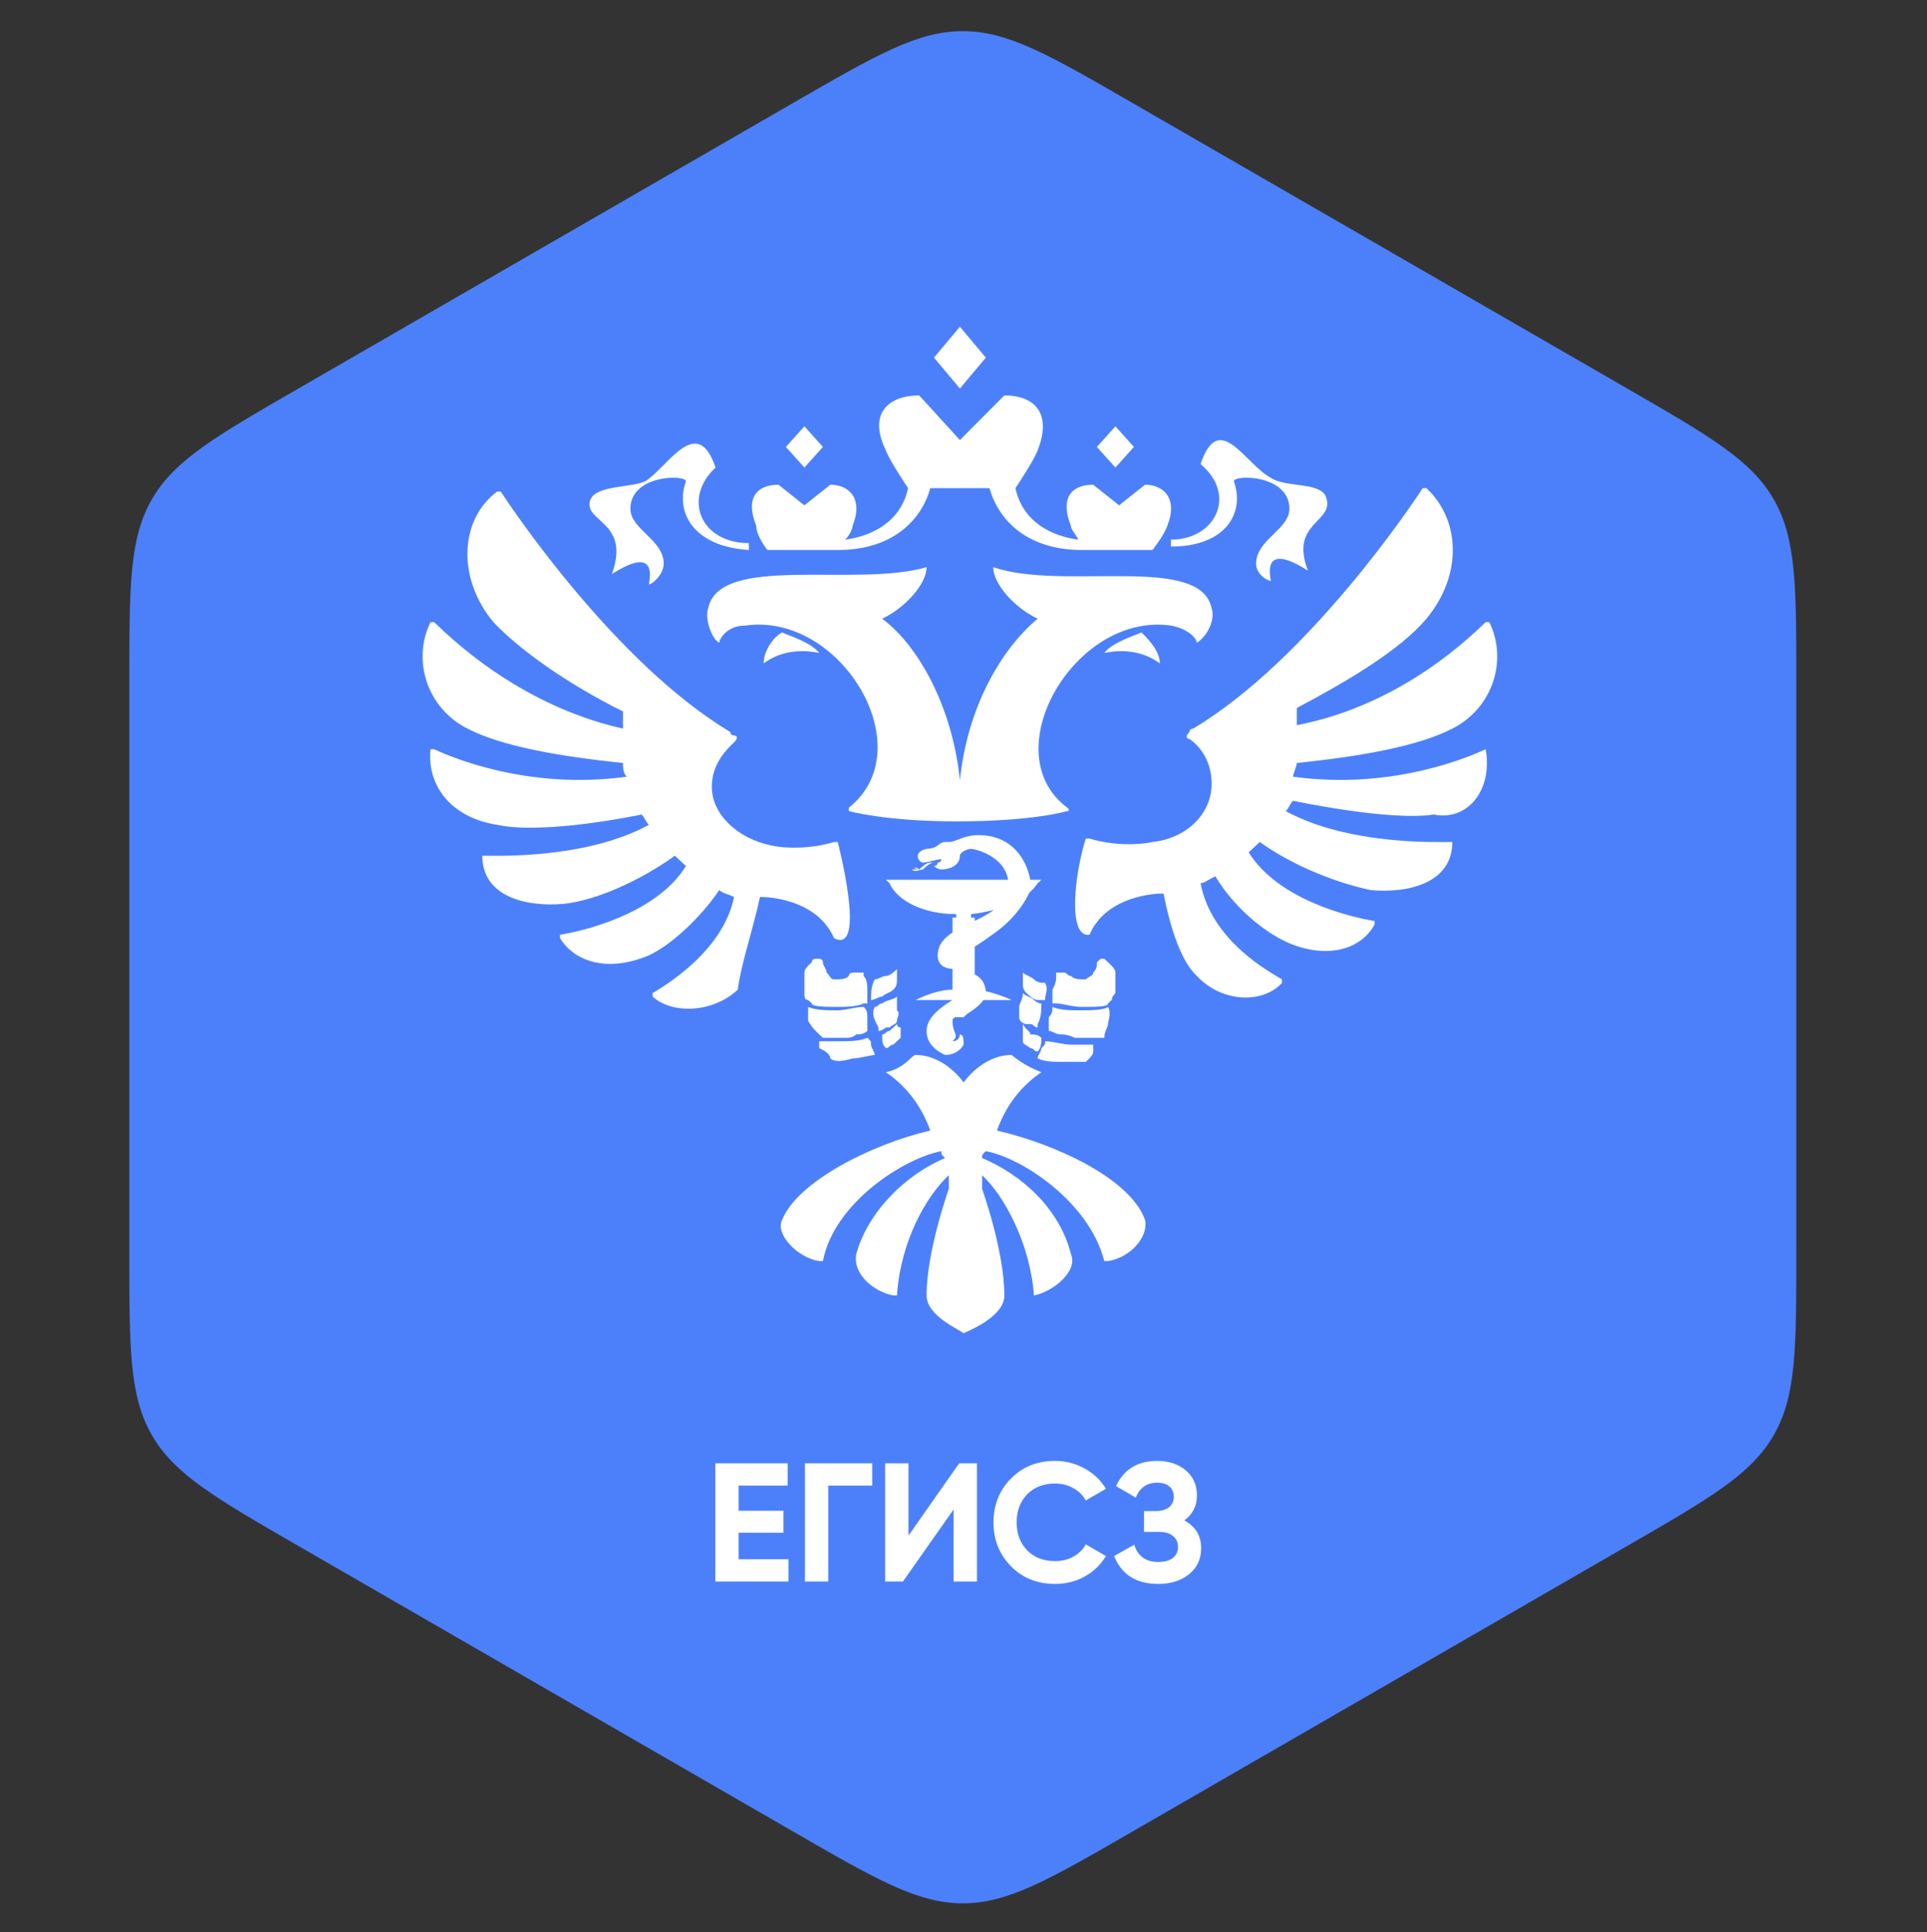 <?xml version="1.0" encoding="UTF-8"?> <svg xmlns="http://www.w3.org/2000/svg" width="342" height="343" viewBox="0 0 342 343" fill="none"><rect x="0" y="0" width="342" height="343" fill="#333333" stroke="none"/><path d="M140.877 18.21C155.518 9.757 162.838 5.53 170.877 5.53C178.915 5.53 186.236 9.757 200.877 18.21L288.803 68.974C303.444 77.427 310.764 81.653 314.784 88.615C318.803 95.576 318.803 104.029 318.803 120.935L318.803 222.464C318.803 239.37 318.803 247.823 314.784 254.784C310.764 261.746 303.444 265.972 288.803 274.425L200.877 325.189C186.236 333.642 178.915 337.869 170.877 337.869C162.838 337.869 155.518 333.642 140.877 325.189L52.951 274.425C38.31 265.972 30.989 261.746 26.97 254.784C22.951 247.823 22.951 239.37 22.951 222.464L22.951 120.935C22.951 104.029 22.951 95.576 26.97 88.615C30.989 81.653 38.31 77.427 52.951 68.974L140.877 18.21Z" fill="#4C80FB"></path><path d="M131.09 276.792H139.94V280.752H126.95V259.752H139.79V263.712H131.09V268.182H139.04V272.082H131.09V276.792ZM154.798 259.752V263.712H146.998V280.752H142.858V259.752H154.798ZM169.246 280.752V267.942L160.246 280.752H157.096V259.752H161.236V272.592L170.236 259.752H173.386V280.752H169.246ZM187.242 281.172C184.082 281.172 181.472 280.122 179.412 278.022C177.352 275.922 176.322 273.332 176.322 270.252C176.322 267.152 177.352 264.562 179.412 262.482C181.472 260.382 184.082 259.332 187.242 259.332C189.142 259.332 190.892 259.782 192.492 260.682C194.112 261.562 195.372 262.762 196.272 264.282L192.702 266.352C192.182 265.412 191.442 264.682 190.482 264.162C189.522 263.622 188.442 263.352 187.242 263.352C185.202 263.352 183.552 263.992 182.292 265.272C181.052 266.552 180.432 268.212 180.432 270.252C180.432 272.272 181.052 273.922 182.292 275.202C183.552 276.482 185.202 277.122 187.242 277.122C188.442 277.122 189.522 276.862 190.482 276.342C191.462 275.802 192.202 275.072 192.702 274.152L196.272 276.222C195.372 277.742 194.122 278.952 192.522 279.852C190.922 280.732 189.162 281.172 187.242 281.172ZM210.18 269.892C212.18 270.952 213.18 272.612 213.18 274.872C213.18 276.752 212.47 278.272 211.05 279.432C209.63 280.592 207.8 281.172 205.56 281.172C201.66 281.172 199.05 279.522 197.73 276.222L201.3 274.212C201.94 276.252 203.36 277.272 205.56 277.272C206.7 277.272 207.57 277.032 208.17 276.552C208.77 276.072 209.07 275.422 209.07 274.602C209.07 273.782 208.77 273.132 208.17 272.652C207.59 272.172 206.75 271.932 205.65 271.932H203.04V268.242H205.02C206.06 268.242 206.87 268.022 207.45 267.582C208.03 267.122 208.32 266.502 208.32 265.722C208.32 264.942 208.07 264.332 207.57 263.892C207.07 263.432 206.33 263.202 205.35 263.202C203.55 263.202 202.29 264.082 201.57 265.842L198.06 263.802C199.48 260.822 201.91 259.332 205.35 259.332C207.43 259.332 209.13 259.892 210.45 261.012C211.77 262.132 212.43 263.612 212.43 265.452C212.43 267.332 211.68 268.812 210.18 269.892Z" fill="white"></path><path d="M205.846 117.756C202.56 115.317 198.618 115.317 195.989 115.927C197.303 114.097 201.246 112.878 202.56 112.268C203.217 112.878 205.846 115.317 205.846 117.756ZM215.045 107.999C213.074 98.243 188.761 104.95 176.276 100.682C176.276 103.731 180.219 107.999 184.162 109.829C177.591 115.317 171.677 125.684 170.363 138.49C169.048 125.684 163.135 114.707 156.564 109.829C160.506 107.999 164.449 103.731 164.449 100.682C151.964 104.341 127.652 98.243 125.68 107.999C125.023 109.829 126.337 113.488 127.652 114.097C127.652 113.488 128.966 111.048 132.251 111.048C149.336 108.609 163.792 133.001 150.65 143.368V143.978C150.65 143.978 157.221 145.807 169.706 145.807C183.504 145.807 189.418 143.978 189.418 143.978C189.418 143.978 190.075 143.978 189.418 143.368C176.276 133.611 190.733 108.609 207.817 111.048C211.102 111.658 212.417 113.488 212.417 114.097C214.388 112.878 215.702 109.829 215.045 107.999ZM218.987 85.437C218.987 84.217 228.844 84.217 228.844 90.315C228.844 93.974 222.93 95.803 222.93 100.072C222.93 101.901 224.901 103.121 225.558 103.121C224.244 96.413 230.158 100.072 232.129 101.292C228.844 92.754 236.729 92.754 235.415 88.486C234.758 85.437 228.187 86.656 225.558 84.827C220.959 82.388 216.359 72.631 213.074 82.388C219.645 87.876 215.702 95.803 207.817 95.803V97.023C217.673 97.023 220.959 90.925 218.987 85.437ZM108.596 101.901C110.567 100.682 116.481 97.023 115.167 103.731C115.824 103.731 117.795 101.901 117.795 100.072C117.795 95.803 111.881 93.974 111.881 90.315C111.881 84.217 121.738 84.217 121.738 85.437C119.767 90.925 123.052 97.023 132.908 97.633V96.413C124.366 96.413 121.081 88.486 126.995 82.998C123.709 73.241 118.452 82.998 114.51 85.437C111.881 86.656 105.311 86.046 104.653 89.096C103.996 92.754 111.881 92.754 108.596 101.901ZM135.537 117.756C138.822 115.317 142.765 115.317 145.393 115.927C144.079 114.097 140.136 112.878 138.822 112.268C137.508 112.878 135.537 115.317 135.537 117.756ZM174.962 63.484L170.363 57.996L165.763 63.484L170.363 68.972L174.962 63.484ZM201.246 79.339L197.961 75.68L194.675 79.339L197.961 82.998L201.246 79.339ZM146.05 79.339L142.765 75.68L139.479 79.339L142.765 82.998L146.05 79.339ZM136.194 97.633H148.679C159.192 97.633 163.792 91.535 165.106 86.656H175.619C176.934 91.535 181.533 97.633 192.047 97.633H204.531C204.531 97.633 206.503 95.194 207.16 93.364C209.131 88.486 206.503 86.046 203.217 86.046L198.618 89.705L194.018 86.046C190.075 86.046 188.104 88.486 190.075 93.364C190.075 93.974 190.733 94.584 191.39 95.803C186.79 95.194 181.533 92.754 180.219 86.656C180.219 86.656 183.505 81.778 184.162 79.948C186.79 73.241 183.505 70.192 178.248 70.192L170.363 78.119L163.135 70.192C157.878 70.192 153.935 73.241 157.221 79.948C157.878 81.778 161.163 86.656 161.163 86.656C159.849 92.754 154.592 95.194 149.993 95.803C150.65 95.194 151.307 93.974 151.307 93.364C153.278 88.486 150.65 86.046 147.364 86.046L142.765 89.705L138.165 86.046C134.223 86.046 132.251 88.486 134.223 93.364C134.223 95.194 136.194 97.633 136.194 97.633ZM263.67 133.001C261.041 134.221 247.242 140.319 229.501 137.88C229.501 137.27 230.158 136.05 230.158 135.44C241.986 134.221 251.842 132.391 257.756 129.342C264.984 125.684 267.612 117.146 264.327 110.439H263.67C261.698 112.268 249.214 125.074 230.158 128.733C230.158 127.513 230.158 126.903 230.158 125.684C239.357 120.805 248.557 115.317 253.156 109.829C259.727 101.901 259.07 92.144 253.156 86.656C253.156 86.656 253.156 86.656 252.499 86.656C250.528 89.705 232.129 117.146 211.759 129.342C211.759 129.342 211.102 129.342 211.102 129.952C210.445 130.562 210.445 131.172 211.102 131.172C213.731 133.001 215.045 136.05 215.045 139.099C215.045 144.588 210.445 148.856 204.531 149.466C201.903 150.076 197.303 150.076 193.361 148.856H192.704C190.733 154.954 189.418 166.54 193.361 165.931C195.989 159.833 203.217 158.613 206.503 158.613C207.817 165.321 209.788 170.809 212.417 173.248C217.016 178.127 224.244 178.127 227.53 174.468C227.53 174.468 227.53 174.468 227.53 173.858C225.558 172.638 215.045 167.15 213.074 156.784C213.731 156.784 214.388 156.174 215.702 155.564C218.987 161.052 224.244 165.321 228.187 167.15C234.758 170.199 241.329 168.98 243.957 164.101V163.491C240.014 162.882 226.873 159.833 221.616 151.295C222.273 150.686 222.93 150.076 223.587 149.466C229.501 153.735 237.386 156.784 243.3 158.003C249.871 158.613 257.756 156.784 257.756 149.466C255.128 149.466 239.357 150.076 228.187 143.978C228.844 143.368 228.844 142.758 229.501 142.148C229.501 142.148 246.585 145.807 254.47 144.588C260.384 145.807 264.984 140.319 263.67 133.001ZM113.853 144.588C114.51 145.197 114.51 145.807 115.167 146.417C103.996 152.515 88.226 151.905 85.598 151.905C85.598 159.223 93.483 161.052 100.054 160.442C105.968 159.833 113.853 156.174 119.767 151.905C120.424 152.515 121.081 153.125 121.738 153.735C116.481 162.272 103.339 165.321 99.397 165.931C99.397 165.931 99.397 165.931 99.397 166.54C102.025 170.809 107.939 172.638 115.167 169.589C119.109 167.76 124.366 162.882 127.652 158.003C128.309 158.613 128.966 158.613 130.28 159.223C128.309 168.98 117.795 175.078 115.824 176.297C115.824 176.297 115.824 176.297 115.824 176.907C119.109 179.956 126.337 179.956 130.937 175.687C131.594 170.809 133.566 165.321 134.88 159.223C138.165 159.223 145.393 160.442 148.022 166.54C153.935 169.589 148.679 149.466 148.679 149.466C148.679 149.466 148.679 149.466 148.022 149.466C144.079 150.686 139.479 150.686 136.851 150.076C130.937 148.856 126.337 144.588 126.337 139.709C126.337 136.66 127.652 134.221 130.28 131.782C130.937 131.172 130.937 130.562 130.28 130.562C130.28 130.562 129.623 130.562 129.623 129.952C109.253 117.756 90.855 90.315 88.883 87.266C88.883 87.266 88.883 87.266 88.226 87.266C81.655 92.144 80.998 102.511 87.569 110.439C92.169 115.317 100.711 121.415 110.567 126.293C110.567 127.513 110.567 128.123 110.567 129.342C91.512 125.074 79.027 112.268 77.056 110.439H76.398C73.113 117.146 75.741 125.684 82.969 129.342C88.883 132.391 98.74 134.221 110.567 135.44C110.567 136.05 110.567 137.27 111.224 137.88C93.483 140.319 79.684 134.221 77.056 133.001H76.398C75.741 139.709 80.341 145.197 88.226 146.417C96.768 148.246 113.853 144.588 113.853 144.588ZM157.221 190.323C159.849 192.152 163.135 195.201 165.106 200.689C154.592 203.129 141.451 209.836 138.822 216.544C137.508 218.983 141.451 223.252 145.393 223.862C145.393 223.862 145.393 223.862 146.05 223.862C148.022 213.495 160.506 205.568 167.077 204.348C167.077 204.958 167.077 204.958 167.734 205.568C160.506 208.617 153.935 215.325 151.964 222.642C151.307 226.301 155.25 229.35 158.535 229.96H159.192C159.849 220.203 164.449 212.276 168.391 208.617C168.391 209.227 168.391 209.836 168.391 211.056C168.391 211.056 164.449 222.032 164.449 229.96C164.449 233.619 170.363 236.058 171.02 236.668C172.334 236.058 178.248 233.619 178.248 229.96C178.248 222.032 174.305 211.056 174.305 211.056C174.305 210.446 174.305 209.836 174.305 208.617C178.248 212.276 182.847 220.813 183.505 229.96C186.79 229.35 191.39 225.691 190.075 222.642C188.104 214.715 181.533 208.617 174.305 205.568C174.305 204.958 174.305 204.958 174.962 204.348C181.533 205.568 193.361 213.495 195.989 223.862C195.989 223.862 195.989 223.862 196.646 223.862C200.589 223.252 203.874 219.593 203.217 216.544C200.589 209.227 187.447 203.129 176.934 200.689C178.905 195.201 182.19 192.152 184.819 190.323C181.533 189.103 179.562 187.274 179.562 187.274C174.305 187.274 171.02 192.152 171.02 192.152C171.02 192.152 167.734 187.274 162.478 187.274C161.82 187.274 160.506 189.713 157.221 190.323ZM163.135 154.344C163.135 154.344 162.478 154.344 161.82 153.735C162.478 154.344 162.478 153.735 163.135 154.344C163.792 153.735 164.449 153.125 165.106 153.125C165.763 153.125 165.763 153.125 166.42 153.125C167.077 153.125 167.077 152.515 167.077 152.515C166.42 152.515 164.449 153.125 163.792 153.125C163.135 153.125 161.82 151.295 164.449 150.686C164.449 150.686 165.763 150.686 166.42 150.076C166.42 150.076 167.077 149.466 167.734 149.466C167.734 149.466 167.734 149.466 168.391 149.466C169.706 149.466 171.02 148.246 173.648 148.246C179.562 148.246 182.19 152.515 182.847 156.174H178.905C178.248 151.905 172.991 150.686 172.334 150.686C171.677 150.686 170.363 151.295 170.363 151.905C170.363 153.735 168.391 154.344 167.077 154.344C166.42 154.344 165.763 153.735 165.763 153.735C165.763 153.735 166.42 153.735 166.42 153.125H165.763C165.106 153.125 164.449 153.735 163.792 154.344C163.135 154.344 162.478 154.954 161.82 154.344C162.478 154.344 163.135 154.344 163.135 154.344ZM157.221 156.174L157.878 156.784C159.192 159.833 163.792 162.272 169.706 162.272V162.882H169.048V175.687C166.42 175.687 163.792 176.907 162.478 177.517H179.562C178.248 176.907 174.962 175.687 172.991 175.687V162.882H172.334V162.272C177.591 161.662 182.19 159.833 184.162 156.784L184.819 156.174H157.221ZM182.847 158.003C182.847 158.003 180.876 159.833 177.591 160.442C174.305 164.101 166.42 164.711 166.42 169.589C166.42 171.419 167.734 172.029 169.706 172.029V170.199C169.706 170.199 173.648 167.76 176.934 165.321C180.219 162.882 182.19 159.833 182.847 158.003ZM169.048 181.176C169.048 180.566 169.706 180.566 169.706 180.566C169.706 180.566 169.706 180.566 170.363 180.566H171.02L171.677 179.956C173.648 178.736 174.962 177.517 174.962 176.297C174.962 173.248 172.334 172.638 171.677 172.638V175.687C171.677 175.687 170.363 176.907 169.048 177.517C167.077 178.736 164.449 180.566 164.449 183.005C164.449 185.444 166.42 186.664 167.734 187.274C169.048 187.274 170.363 186.664 171.02 185.444V184.834C171.02 183.615 170.363 183.615 170.363 183.615C170.363 183.615 170.363 184.834 169.048 184.834C170.363 183.615 169.048 183.615 169.048 181.176C169.048 181.785 169.048 181.785 169.048 181.176ZM154.592 177.517C155.25 177.517 155.907 176.907 156.564 176.907C157.221 176.297 157.878 176.297 158.535 175.687C159.192 175.078 159.192 174.468 159.192 173.858C159.192 173.248 159.192 172.638 159.192 172.029C158.535 172.638 157.878 173.248 157.221 173.248C156.564 173.248 155.907 173.858 155.25 173.858C154.592 175.078 154.592 176.297 154.592 177.517ZM145.393 183.615C146.05 184.225 146.05 184.225 146.05 184.225C146.707 184.225 148.022 184.225 149.993 184.225C150.65 184.225 151.307 184.225 151.964 183.615C152.621 183.615 153.278 183.615 153.935 183.005C153.935 183.005 153.935 183.005 153.935 182.395V181.785C153.935 181.176 153.935 180.566 153.935 180.566C153.935 179.956 153.935 179.346 153.278 178.736C151.964 178.736 149.993 179.346 148.679 179.346C146.707 179.346 144.736 179.346 143.422 178.736C143.422 179.956 143.422 180.566 143.422 181.176C144.079 182.395 144.736 183.005 145.393 183.615ZM144.079 178.127C144.079 178.736 146.707 178.736 148.679 178.736C149.993 178.736 151.964 178.736 153.278 178.127H153.935V177.517C153.935 176.907 153.935 176.297 153.935 175.687C153.935 175.078 153.935 173.858 153.278 173.248V172.638C152.621 172.638 152.621 172.638 151.964 172.638C151.307 172.638 150.65 172.638 150.65 173.248C149.993 173.858 149.336 173.858 148.022 173.858C147.364 173.858 147.364 173.248 146.707 172.638C146.707 172.029 146.05 171.419 146.05 170.809C146.05 170.199 145.393 170.199 145.393 170.199H144.736C144.736 170.199 144.079 170.199 144.079 170.809C143.422 171.419 142.765 172.029 142.765 172.638C142.765 173.858 142.765 175.078 142.765 176.297C142.765 176.907 142.765 177.517 143.422 177.517C143.422 177.517 143.422 177.517 144.079 178.127C144.079 177.517 144.079 177.517 144.079 178.127ZM147.364 187.883C148.022 188.493 149.336 188.493 151.307 187.883C152.621 187.883 154.592 187.274 155.25 187.274C155.25 186.664 154.592 186.054 154.592 185.444C154.592 184.834 154.592 184.834 153.935 184.225C152.621 184.834 150.65 184.834 149.336 184.834C148.022 184.834 146.707 184.834 145.393 184.834C145.393 185.444 145.393 185.444 145.393 186.054C146.707 186.664 147.364 187.274 147.364 187.883ZM159.192 181.785C158.535 181.785 158.535 181.785 159.192 181.785C158.535 182.395 158.535 182.395 158.535 182.395L157.878 183.005C157.221 183.005 157.221 183.615 156.564 183.615C156.564 184.834 156.564 185.444 157.221 186.054C157.878 186.054 157.878 185.444 158.535 185.444C159.192 184.834 159.192 184.834 159.849 184.225C159.849 183.615 159.849 183.005 159.849 182.395C159.192 182.395 159.192 181.785 159.192 181.785ZM159.192 176.907C158.535 177.517 157.221 177.517 156.564 178.127C155.907 178.127 155.907 178.736 155.25 178.736C154.592 179.956 155.25 181.176 155.907 182.395C155.907 182.395 155.907 182.395 155.907 183.005C156.564 183.005 157.221 182.395 157.221 182.395C157.221 182.395 157.221 182.395 157.878 182.395C158.535 181.785 159.192 181.785 159.192 181.176C159.192 180.566 159.849 179.956 159.192 179.346C159.192 177.517 159.192 176.907 159.192 176.907ZM185.476 177.517C185.476 176.297 186.133 175.687 185.476 174.468C184.819 174.468 184.162 174.468 183.505 173.858C182.847 173.248 182.19 173.248 181.533 172.638C181.533 173.248 181.533 173.858 181.533 174.468C181.533 175.078 181.533 175.687 182.19 176.297C182.847 176.907 183.505 177.517 184.162 177.517C184.162 177.517 184.819 177.517 185.476 177.517ZM196.646 181.785C196.646 181.176 197.303 179.956 196.646 178.736C195.989 179.346 193.361 179.346 191.39 179.346C190.075 179.346 188.104 179.346 186.79 178.736C186.79 179.346 186.79 179.956 186.133 180.566C186.133 181.176 186.133 181.785 186.133 181.785V182.395C186.133 182.395 186.133 182.395 186.133 183.005C186.79 183.005 187.447 183.615 188.104 183.615C188.761 183.615 189.418 183.615 190.733 184.225C192.704 184.225 194.018 184.225 194.675 184.225C194.675 184.225 194.675 184.225 195.332 184.225C195.332 184.225 195.332 184.225 195.989 184.225C195.989 183.005 196.646 182.395 196.646 181.785ZM196.646 178.127L197.303 177.517C197.303 176.907 197.961 176.297 197.961 176.297C197.961 175.078 197.961 173.858 197.961 172.638C197.961 172.029 197.303 171.419 196.646 170.809L195.989 170.199H195.332L194.675 170.809C194.675 171.419 194.675 172.029 194.018 172.638C194.018 173.248 193.361 173.248 192.704 173.858C191.39 173.858 190.733 173.858 190.075 173.248C189.418 173.248 189.418 172.638 188.761 172.638C188.761 172.638 188.104 172.638 187.447 172.638V173.248C187.447 173.858 187.447 174.468 186.79 175.687C186.79 176.297 186.79 176.907 186.79 177.517V178.127H187.447C188.761 178.127 190.075 178.736 192.047 178.736C194.675 178.736 196.646 178.736 196.646 178.127ZM194.018 186.664C194.018 186.054 194.018 186.054 194.018 185.444C192.704 185.444 191.39 185.444 190.075 185.444C188.761 185.444 186.79 184.834 185.476 184.834C185.476 185.444 185.476 185.444 184.819 186.054C184.819 186.664 184.162 187.274 184.162 187.883C185.476 188.493 186.79 188.493 188.761 188.493C190.733 188.493 192.047 188.493 192.704 188.493C193.361 187.883 194.018 187.274 194.018 186.664ZM181.533 181.785C181.533 181.785 181.533 182.395 181.533 183.005C181.533 183.615 181.533 184.225 181.533 184.834C181.533 185.444 182.19 185.444 182.847 186.054C183.505 186.054 183.505 186.664 184.162 186.664C184.819 186.054 184.819 184.834 184.819 184.225C184.162 183.615 183.505 183.615 182.847 183.615C182.847 183.005 182.19 183.005 181.533 181.785C182.19 182.395 182.19 182.395 181.533 181.785C181.533 182.395 181.533 182.395 181.533 181.785ZM180.876 178.736C180.876 179.346 180.876 179.956 180.876 180.566C180.876 181.176 181.533 181.785 182.19 181.785C182.19 181.785 182.19 181.785 182.847 181.785C183.505 181.785 183.505 182.395 184.162 182.395C184.162 182.395 184.162 182.395 184.162 181.785C184.819 180.566 184.819 179.346 184.819 178.127C184.162 178.127 183.505 177.517 183.505 177.517C182.847 176.907 182.19 176.907 181.533 176.297C181.533 177.517 180.876 178.127 180.876 178.736Z" fill="white"></path></svg> 